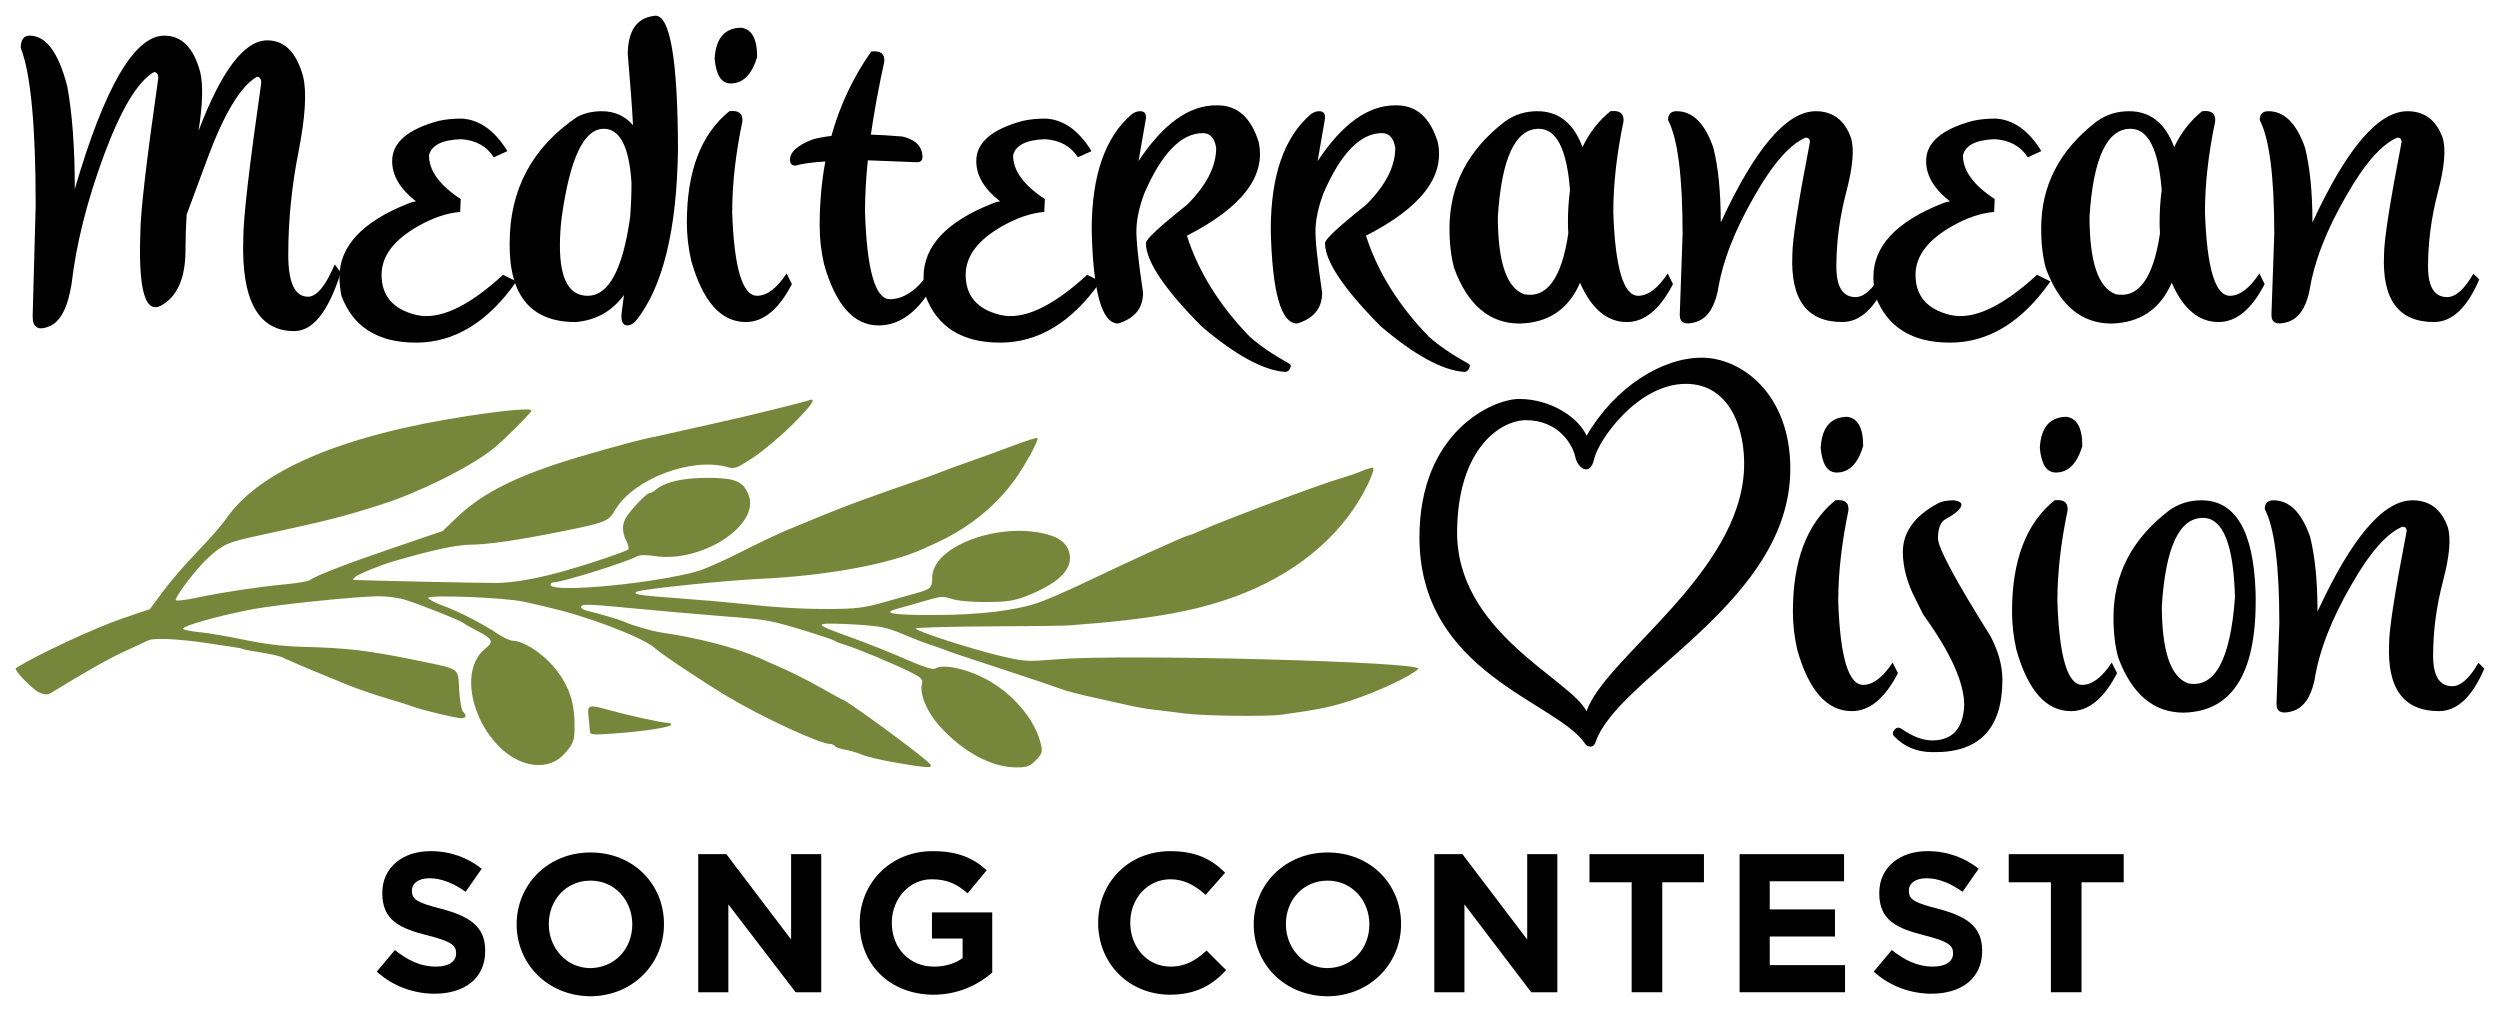 <?xml version="1.0" encoding="UTF-8" standalone="no"?>
<!-- Created with Inkscape (http://www.inkscape.org/) -->

<svg
   xmlns:osb="http://www.openswatchbook.org/uri/2009/osb"
   xmlns:dc="http://purl.org/dc/elements/1.1/"
   xmlns:cc="http://creativecommons.org/ns#"
   xmlns:rdf="http://www.w3.org/1999/02/22-rdf-syntax-ns#"
   xmlns:svg="http://www.w3.org/2000/svg"
   xmlns="http://www.w3.org/2000/svg"
   xmlns:sodipodi="http://sodipodi.sourceforge.net/DTD/sodipodi-0.dtd"
   xmlns:inkscape="http://www.inkscape.org/namespaces/inkscape"
   width="1593.903"
   height="644.197"
   viewBox="0 0 421.72 170.444"
   version="1.1"
   id="svg8"
   inkscape:version="0.92.3 (2405546, 2018-03-11)"
   sodipodi:docname="MSC new logo.svg">
  <defs
     id="defs2">
    <linearGradient
       id="linearGradient2422"
       osb:paint="solid">
      <stop
         style="stop-color:#d4ffb8;stop-opacity:1;"
         offset="0"
         id="stop2420" />
    </linearGradient>
    <inkscape:path-effect
       effect="spiro"
       id="path-effect4161"
       is_visible="true" />
  </defs>
  <sodipodi:namedview
     id="base"
     pagecolor="#ffffff"
     bordercolor="#666666"
     borderopacity="1.0"
     inkscape:pageopacity="0.0"
     inkscape:pageshadow="2"
     inkscape:zoom="0.5"
     inkscape:cx="727.85747"
     inkscape:cy="536.39284"
     inkscape:document-units="px"
     inkscape:current-layer="layer1"
     showgrid="false"
     inkscape:snap-text-baseline="true"
     fit-margin-top="10"
     fit-margin-left="10"
     fit-margin-right="10"
     fit-margin-bottom="10"
     showguides="false"
     inkscape:window-width="1920"
     inkscape:window-height="1001"
     inkscape:window-x="-9"
     inkscape:window-y="-9"
     inkscape:window-maximized="1"
     units="px"
     inkscape:snap-bbox="false"
     inkscape:object-paths="false"
     inkscape:snap-nodes="true"
     inkscape:object-nodes="false"
     inkscape:snap-global="true"
     inkscape:snap-others="false" />
  <g
     inkscape:label="Layer 1"
     inkscape:groupmode="layer"
     id="layer1"
     transform="translate(386.995,-165.897)">
    <flowRoot
       xml:space="preserve"
       id="flowRoot43"
       style="font-style:normal;font-variant:normal;font-weight:normal;font-stretch:normal;font-size:96px;line-height:1.25;font-family:'Colonna MT';-inkscape-font-specification:'Colonna MT, Normal';font-variant-ligatures:normal;font-variant-caps:normal;font-variant-numeric:normal;font-feature-settings:normal;text-align:start;letter-spacing:0px;word-spacing:0px;writing-mode:lr-tb;text-anchor:start;fill:#000000;fill-opacity:1;stroke:none"
       transform="matrix(0.265,0,0,0.265,-311.849,-21.993)"><flowRegion
         id="flowRegion45"
         style="font-style:normal;font-variant:normal;font-weight:normal;font-stretch:normal;font-size:96px;font-family:'Colonna MT';-inkscape-font-specification:'Colonna MT, Normal';font-variant-ligatures:normal;font-variant-caps:normal;font-variant-numeric:normal;font-feature-settings:normal;text-align:start;writing-mode:lr-tb;text-anchor:start"><rect
           id="rect47"
           width="547.503"
           height="86.873"
           x="248.498"
           y="302.447"
           style="font-style:normal;font-variant:normal;font-weight:normal;font-stretch:normal;font-size:96px;font-family:'Colonna MT';-inkscape-font-specification:'Colonna MT, Normal';font-variant-ligatures:normal;font-variant-caps:normal;font-variant-numeric:normal;font-feature-settings:normal;text-align:start;writing-mode:lr-tb;text-anchor:start" /></flowRegion><flowPara
         id="flowPara55">Song Contest</flowPara></flowRoot>    <flowRoot
       xml:space="preserve"
       id="flowRoot57"
       style="font-style:normal;font-weight:normal;font-size:40px;line-height:1.25;font-family:sans-serif;letter-spacing:0px;word-spacing:0px;fill:#000000;fill-opacity:1;stroke:none"
       transform="matrix(0.265,0,0,0.265,-311.849,-21.993)"><flowRegion
         id="flowRegion59"><rect
           id="rect61"
           width="56.786"
           height="57.857"
           x="388.214"
           y="348.786" /></flowRegion><flowPara
         id="flowPara63" /></flowRoot>    <g
       id="g2065">
      <g
         style="fill:#000000;fill-opacity:1"
         transform="translate(0,1.679)"
         id="g1357">
        <path
           id="XMLID_29_"
           d="m -323.438,328.12 3.049,-3.641 c 2.117,1.694 4.319,2.795 6.944,2.795 2.117,0 3.387,-0.846 3.387,-2.202 v -0.085 c 0,-1.27 -0.762,-1.948 -4.742,-2.964 -4.742,-1.186 -7.706,-2.54 -7.706,-7.113 v -0.085 c 0,-4.234 3.387,-7.029 8.129,-7.029 3.387,0 6.266,1.101 8.638,2.964 l -2.71,3.895 c -2.032,-1.44 -4.065,-2.286 -6.097,-2.286 -1.948,0 -2.964,0.931 -2.964,2.032 v 0.085 c 0,1.524 1.016,2.032 4.996,3.049 4.742,1.27 7.367,2.964 7.367,7.028 v 0.085 c 0,4.657 -3.557,7.198 -8.553,7.198 -3.387,0 -6.944,-1.186 -9.738,-3.726"
           inkscape:connector-curvature="0"
           style="fill:#000000;fill-opacity:1;stroke-width:2.5" />
        <path
           inkscape:connector-curvature="0"
           style="fill:#000000;fill-opacity:1;stroke-width:9.447"
           d="m 375.92,537.312 c -27.205,0 -47.049,20.483 -47.049,45.768 v 0.002 c 0,25.285 19.844,45.446 46.729,45.768 27.205,0 47.047,-20.803 47.047,-45.768 v -0.322 c 0,-25.285 -19.522,-45.447 -46.727,-45.447 z m 0,17.924 c 15.363,0 26.564,12.484 26.564,27.846 v 0.002 c 0,15.363 -10.882,27.522 -26.564,27.844 -15.363,0 -26.564,-12.8 -26.564,-27.844 v -0.322 c 0,-15.043 10.882,-27.525 26.564,-27.525 z"
           transform="matrix(0.265,0,0,0.265,-386.995,165.632)"
           id="path1234" />
        <polygon
           style="fill:#000000;fill-opacity:1"
           id="XMLID_26_"
           points="152.6,468.3 152.6,485.8 146.6,485.8 146.6,458.3 152.2,458.3 165.1,475.3 165.1,458.3 171.1,458.3 171.1,485.8 166,485.8 "
           transform="matrix(0.847,0,0,0.847,-393.384,-79.875)" />
        <path
           id="XMLID_25_"
           d="m -241.974,319.906 v 0 c 0,-6.69 5.166,-12.109 12.279,-12.109 4.234,0 6.774,1.101 9.146,3.218 l -3.218,3.895 c -1.778,-1.524 -3.387,-2.371 -6.097,-2.371 -3.726,0 -6.69,3.303 -6.69,7.283 v 0.085 c 0,4.234 2.964,7.367 7.113,7.367 1.863,0 3.557,-0.508 4.827,-1.44 v -3.302 h -5.166 v -4.404 h 10.162 v 10.162 c -2.371,2.032 -5.674,3.726 -9.992,3.726 -7.367,-0.085 -12.363,-5.165 -12.363,-12.109"
           inkscape:connector-curvature="0"
           style="fill:#000000;fill-opacity:1;stroke-width:2.5" />
        <path
           id="XMLID_24_"
           d="m -201.75,319.906 v 0 c 0,-6.69 4.996,-12.109 12.194,-12.109 4.403,0 7.029,1.44 9.23,3.641 l -3.303,3.726 c -1.778,-1.609 -3.641,-2.625 -5.928,-2.625 -3.895,0 -6.775,3.303 -6.775,7.283 v 0.085 c 0,3.98 2.795,7.367 6.775,7.367 2.625,0 4.319,-1.101 6.097,-2.71 l 3.303,3.303 c -2.371,2.54 -5.081,4.149 -9.569,4.149 -6.944,-0.085 -12.025,-5.335 -12.025,-12.109"
           inkscape:connector-curvature="0"
           style="fill:#000000;fill-opacity:1;stroke-width:2.5" />
        <path
           inkscape:connector-curvature="0"
           style="fill:#000000;fill-opacity:1;stroke-width:9.447"
           d="m 845.121,537.312 c -27.205,0 -47.049,20.483 -47.049,45.768 v 0.002 c 0,25.285 19.524,45.446 46.729,45.768 27.204,0 47.047,-20.803 47.047,-45.768 v -0.322 c 0,-25.285 -19.522,-45.447 -46.727,-45.447 z m 0,17.924 c 15.362,0 26.564,12.484 26.564,27.846 v 0.002 c 0,15.363 -10.882,27.522 -26.564,27.844 -15.363,0 -26.564,-12.8 -26.564,-27.844 v -0.322 c 0,-15.043 10.881,-27.525 26.564,-27.525 z"
           transform="matrix(0.265,0,0,0.265,-386.995,165.632)"
           id="path1229" />
        <polygon
           style="fill:#000000;fill-opacity:1"
           id="XMLID_21_"
           points="299.2,468.3 299.2,485.8 293.2,485.8 293.2,458.3 298.8,458.3 311.7,475.3 311.7,458.3 317.7,458.3 317.7,485.8 312.5,485.8 "
           transform="matrix(0.847,0,0,0.847,-393.384,-79.875)" />
        <polygon
           style="fill:#000000;fill-opacity:1"
           id="XMLID_20_"
           points="324.1,463.9 324.1,458.3 346.9,458.3 346.9,463.9 338.6,463.9 338.6,485.8 332.5,485.8 332.5,463.9 "
           transform="matrix(0.847,0,0,0.847,-393.384,-79.875)" />
        <polygon
           style="fill:#000000;fill-opacity:1"
           id="XMLID_19_"
           points="374.8,458.3 374.8,463.7 360,463.7 360,469.3 373,469.3 373,474.7 360,474.7 360,480.4 375,480.4 375,485.8 354,485.8 354,458.3 "
           transform="matrix(0.847,0,0,0.847,-393.384,-79.875)" />
        <path
           id="XMLID_18_"
           d="m -70.918,328.12 3.049,-3.641 c 2.117,1.694 4.319,2.795 6.944,2.795 2.117,0 3.387,-0.846 3.387,-2.202 v -0.085 c 0,-1.27 -0.762,-1.948 -4.742,-2.964 -4.742,-1.186 -7.706,-2.54 -7.706,-7.113 v -0.085 c 0,-4.234 3.387,-7.029 8.129,-7.029 3.387,0 6.266,1.101 8.637,2.964 l -2.71,3.895 c -2.032,-1.44 -4.065,-2.286 -6.097,-2.286 -1.948,0 -2.964,0.931 -2.964,2.032 v 0.085 c 0,1.524 1.016,2.032 4.996,3.049 4.742,1.27 7.367,2.964 7.367,7.028 v 0.085 c 0,4.657 -3.557,7.198 -8.553,7.198 -3.387,0 -6.944,-1.186 -9.738,-3.726"
           inkscape:connector-curvature="0"
           style="fill:#000000;fill-opacity:1;stroke-width:2.5" />
        <polygon
           style="fill:#000000;fill-opacity:1"
           id="XMLID_17_"
           points="407.6,463.9 407.6,458.3 430.5,458.3 430.5,463.9 422.1,463.9 422.1,485.8 416,485.8 416,463.9 "
           transform="matrix(0.847,0,0,0.847,-393.384,-79.875)" />
      </g>
      <g
         transform="translate(4.587,208.913)"
         style="fill:#758539;fill-opacity:1"
         id="g6594">
        <path
           style="opacity:0.99;fill:#758539;fill-opacity:1;fill-rule:evenodd;stroke:#00f9ff;stroke-width:0;stroke-miterlimit:4;stroke-dasharray:none;stroke-dashoffset:0;stroke-opacity:1"
           d="m -240.649,85.607 c -2.284,-0.398 -4.775,-0.992 -5.536,-1.319 -0.761,-0.327 -2.053,-0.71 -2.871,-0.85 -0.818,-0.14 -1.585,-0.413 -1.704,-0.606 -0.119,-0.193 -0.487,-0.351 -0.818,-0.351 -1.692,0 -11.539,-4.561 -17.266,-7.997 -4.414,-2.648 -11.088,-7.099 -12.338,-8.228 -1.13,-1.02 -5.275,-2.888 -10.026,-4.518 -3.894,-1.336 -6.075,-1.928 -11.922,-3.238 -3.174,-0.711 -16.214,-1.234 -16.214,-0.651 0,0.221 1.109,0.806 2.463,1.3 2.703,0.986 6.674,3.029 9.321,4.795 0.935,0.624 2.089,1.135 2.565,1.135 1.605,0 4.807,2.029 6.701,4.247 2.51,2.939 3.589,5.806 3.626,9.632 0.026,2.701 -0.082,3.149 -1.074,4.449 -1.375,1.803 -2.938,2.631 -4.964,2.631 -8.548,0 -15.22,-14.77 -8.913,-19.731 1.335,-1.05 1.089,-1.592 -1.279,-2.807 -1.057,-0.542 -2.188,-1.184 -2.515,-1.426 -0.656,-0.487 -6.597,-2.858 -9.689,-3.867 -1.087,-0.355 -3.15,-0.645 -4.584,-0.644 -3.534,0.003 -17.17,1.407 -21.319,2.196 -5.769,1.097 -11.967,2.855 -11.684,3.314 0.105,0.169 1.332,0.414 2.728,0.545 1.396,0.13 4.827,0.716 7.625,1.301 3.4,0.711 6.595,1.101 9.635,1.173 7.771,0.187 11.338,0.616 19.97,2.405 6.84,1.417 6.386,1.083 6.605,4.868 0.102,1.766 0.393,3.418 0.646,3.671 0.686,0.686 0.558,1.093 -0.341,1.093 -0.874,0 -6.822,-1.43 -8.096,-1.947 -0.435,-0.176 -2.126,-0.712 -3.757,-1.189 -2.763,-0.809 -6.259,-2.024 -8.107,-2.816 -0.435,-0.187 -1.948,-0.81 -3.361,-1.386 -2.621,-1.068 -5.499,-2.298 -6.92,-2.957 -0.435,-0.202 -2.022,-0.556 -3.528,-0.788 -1.505,-0.231 -2.844,-0.487 -2.974,-0.567 -0.131,-0.081 -0.946,-0.249 -1.811,-0.373 -0.865,-0.124 -2.819,-0.414 -4.342,-0.643 -4.694,-0.707 -8.901,-0.906 -9.819,-0.465 -0.472,0.227 -2.282,1.063 -4.022,1.858 -2.628,1.201 -6.576,3.429 -12.22,6.897 -0.774,0.475 -1.119,0.482 -2.179,0.043 -1.108,-0.459 -4.354,-3.823 -3.946,-4.091 3.217,-2.11 13.354,-6.836 18.104,-8.441 l 4.504,-1.521 2.181,-2.966 c 1.2,-1.631 3.817,-4.656 5.817,-6.723 2,-2.066 4.181,-4.558 4.846,-5.536 5.54,-8.144 19.621,-14.135 40.827,-17.37 6.47,-0.987 10.677,-1.348 10.677,-0.917 0,0.383 -4.65,5.026 -6.525,6.516 -3.83,3.043 -12.457,7.334 -18.784,9.342 -6.703,2.127 -8.634,2.616 -20.496,5.19 -5.542,1.203 -6.174,1.481 -8.784,3.865 -1.965,1.795 -5.717,6.756 -5.371,7.101 0.137,0.137 1.627,-0.042 3.312,-0.397 4.406,-0.929 10.373,-1.839 14.882,-2.27 2.15,-0.205 4.107,-0.521 4.35,-0.702 1.055,-0.785 5.993,-2.702 13.922,-5.404 l 8.523,-2.905 2.444,-2.338 c 3.736,-3.574 8.625,-6.22 16.331,-8.838 3.965,-1.347 13.863,-4.128 16.365,-4.598 0.544,-0.102 2.768,-0.593 4.943,-1.092 2.175,-0.498 5.378,-1.217 7.118,-1.598 4.128,-0.903 13.756,-3.274 14.581,-3.591 1.435,-0.551 0.472,0.864 -2.816,4.137 -1.903,1.894 -4.837,4.359 -6.519,5.478 -2.786,1.853 -3.174,2.001 -4.347,1.665 -6.113,-1.753 -15.929,1.986 -19.009,7.241 -1.13,1.928 -1.563,2.099 -9.176,3.628 -7.28,1.462 -12.432,2.207 -15.254,2.207 -2.235,0 -6.317,0.881 -12.824,2.767 -2.351,0.681 -6.137,2.224 -6.603,2.689 -0.262,0.262 -0.395,0.48 -0.298,0.486 1.819,0.104 21.961,0.535 24.103,0.515 3.025,-0.027 7.11,-0.767 12.061,-2.184 3.966,-1.135 9.833,-3.125 10.194,-3.459 0.169,-0.156 0.037,-0.804 -0.294,-1.439 -0.782,-1.5 -0.767,-2.914 0.045,-4.132 0.958,-1.437 3.403,-3.944 3.846,-3.944 0.211,0 0.664,-0.237 1.007,-0.526 1.606,-1.354 4.556,-2.044 8.731,-2.044 4.694,0 6.011,0.53 6.96,2.802 2.128,5.094 -7.869,11.633 -15.868,10.378 -1.466,-0.23 -2.457,-0.2 -2.999,0.09 -1.87,1.001 -12.541,4.327 -13.882,4.327 -0.443,0 -0.702,0.211 -0.607,0.494 0.453,1.348 17.52,-0.278 24.813,-2.364 1.196,-0.342 4.488,-1.801 7.316,-3.242 2.827,-1.441 6.387,-3.13 7.909,-3.753 1.522,-0.623 4.37,-1.794 6.327,-2.603 3.384,-1.398 7.746,-2.996 15.225,-5.575 1.849,-0.638 3.717,-1.318 4.152,-1.513 0.435,-0.194 2.659,-1.007 4.943,-1.807 2.284,-0.799 5.74,-2.06 7.681,-2.802 1.941,-0.742 3.619,-1.258 3.73,-1.147 0.3,0.3 -2.183,4.822 -4.013,7.307 -2.136,2.9 -5.057,5.641 -8.189,7.684 -2.236,1.458 -3.577,2.157 -7.316,3.81 -5.645,2.496 -16.189,4.426 -26.891,4.922 -6.23,0.289 -20.336,1.747 -21.151,2.187 -0.842,0.454 0.3,0.63 7.508,1.156 3.371,0.246 7.642,0.613 9.491,0.815 6.509,0.713 10.925,0.978 15.818,0.948 4.164,-0.025 5.567,-0.205 8.898,-1.144 2.175,-0.613 4.666,-1.313 5.536,-1.555 2.308,-0.643 2.57,-0.911 2.57,-2.632 0,-4.942 10.183,-9.094 18.389,-7.498 2.967,0.577 4.495,1.748 4.809,3.685 0.422,2.601 -2.139,4.988 -7.577,7.06 -1.914,0.729 -3.175,0.906 -6.525,0.916 -2.491,0.007 -4.806,-0.205 -5.785,-0.53 -1.468,-0.487 -1.907,-0.459 -4.35,0.277 -1.494,0.45 -3.473,1.012 -4.397,1.249 -3.313,0.849 -1.743,1.191 5.463,1.191 7.981,0 14.062,-0.729 18.166,-2.179 1.414,-0.499 5.151,-2.147 8.305,-3.661 6.831,-3.28 16.38,-7.605 16.791,-7.605 0.161,0 0.853,-0.26 1.538,-0.578 3.805,-1.764 20.539,-8.027 24.38,-9.125 0.979,-0.28 2.463,-0.801 3.299,-1.158 0.836,-0.357 1.681,-0.595 1.878,-0.53 0.197,0.066 -0.17,1.236 -0.816,2.601 -3.814,8.064 -11.165,14.587 -20.841,18.492 -7.38,2.979 -15.351,4.452 -29.789,5.506 -0.761,0.056 -6.856,0.126 -13.544,0.157 -6.688,0.031 -12.16,0.195 -12.16,0.364 0,0.432 9.251,3.427 14.274,4.62 4.039,0.96 4.388,0.98 9.689,0.557 11.507,-0.918 62.065,0.437 60.808,1.63 -1.334,1.266 -6.923,3.881 -11.414,5.34 -3.463,1.125 -5.337,1.508 -11.666,2.381 -2.56,0.353 -13.219,0.217 -16.411,-0.21 -1.74,-0.233 -4.053,-0.516 -5.141,-0.63 -1.087,-0.114 -3.045,-0.457 -4.35,-0.762 -1.305,-0.305 -4.063,-0.921 -6.13,-1.369 -2.066,-0.448 -4.38,-1.058 -5.141,-1.355 -0.761,-0.297 -4.676,-1.62 -8.7,-2.941 -8.58,-2.815 -9.817,-3.231 -10.875,-3.654 -0.435,-0.174 -1.592,-0.579 -2.57,-0.901 -0.979,-0.322 -3.114,-1.148 -4.745,-1.836 -2.53,-1.068 -3.664,-1.295 -7.711,-1.543 -2.61,-0.16 -5.07,-0.208 -5.467,-0.107 -0.881,0.224 -0.31,0.493 5.665,2.667 2.284,0.831 6.048,2.344 8.366,3.362 2.726,1.198 4.401,1.732 4.745,1.514 1.467,-0.93 5.993,0.153 9.502,2.273 4.3,2.598 7.62,6.824 8.425,10.724 0.224,1.088 0.083,1.466 -0.922,2.472 -1.025,1.025 -1.477,1.187 -3.318,1.187 -4.157,0 -9.063,-2.665 -12.965,-7.043 -2.099,-2.355 -3.338,-5.34 -2.916,-7.023 0.197,-0.785 -0.058,-1.056 -1.857,-1.968 -2.605,-1.32 -9.192,-4.068 -11.037,-4.605 -0.761,-0.221 -1.562,-0.531 -1.78,-0.689 -0.217,-0.158 -1.908,-0.752 -3.757,-1.321 -7.229,-2.226 -7.326,-2.244 -15.027,-2.841 -4.019,-0.312 -11.605,-0.98 -16.807,-1.481 -6.07,-0.584 -7.092,-0.601 -7.237,-0.117 -0.066,0.217 0.379,0.515 0.989,0.661 2.151,0.517 5.468,1.495 6.249,1.844 1.497,0.668 4.748,1.614 6.327,1.84 6.072,0.871 12.68,2.589 16.489,4.287 0.718,0.32 2.641,1.175 4.272,1.898 1.631,0.724 4.448,2.165 6.26,3.203 1.812,1.038 3.366,1.887 3.455,1.887 0.614,0 13.856,9.733 14.816,10.889 0.629,0.758 -0.418,0.714 -5.944,-0.25 z"
           id="path6483"
           inkscape:connector-curvature="0" />
        <path
           style="opacity:0.99;fill:#758539;fill-opacity:1;fill-rule:evenodd;stroke:#00f9ff;stroke-width:0;stroke-miterlimit:4;stroke-dasharray:none;stroke-dashoffset:0;stroke-opacity:1"
           d="m -292.088,80.254 c -0.017,-0.406 -0.115,-1.495 -0.218,-2.42 -0.217,-1.95 0.029,-2.036 3.241,-1.131 3.233,0.911 9.158,2.219 10.054,2.219 0.462,0 0.746,0.153 0.631,0.339 -0.273,0.441 -4.948,1.141 -9.822,1.471 -3.588,0.243 -3.858,0.21 -3.886,-0.478 z"
           id="path6485"
           inkscape:connector-curvature="0" />
      </g>
      <path
         style="fill:#000000;fill-opacity:1;stroke-width:0.265"
         id="path6489-5"
         d="m -141.2,255.463 c 0.159,-14.232 7.566,-18.687 11.599,-18.687 5.633,0 7.959,4.3 8.34,6.204 0.38,1.902 2.512,3.424 3.197,0.303 0.686,-3.12 7.312,-12.636 15.457,-12.636 7.459,0 10.043,7.692 9.819,14.235 -0.61,17.811 -23.555,32.026 -26.576,41.002 -2.689,-5.436 -22.026,-13.295 -21.836,-30.422 z M -99.942,226.234 c -6.698,0 -14.62,4.947 -19.415,13.169 -1.294,-2.969 -5.904,-6.205 -11.383,-6.205 -4.416,0 -16.81,5.519 -16.81,23.33 0,22.987 23.257,27.708 27.959,34.853 0.323,0.491 1.364,0.863 1.761,-0.311 3.752,-11.071 32.841,-23.581 32.841,-46.111 -2.6e-4,-12.635 -8.254,-18.725 -14.952,-18.725 z"
         inkscape:connector-curvature="0" />
      <path
         inkscape:connector-curvature="0"
         id="path2467"
         d="m -75.408,236.208 q 2.709,0.319 2.709,4.939 -1.338,4.461 -4.461,4.461 -2.358,0 -2.709,-4.206 0.319,-5.131 4.461,-5.194 z"
         style="font-style:normal;font-variant:normal;font-weight:normal;font-stretch:normal;font-size:65.264px;line-height:0;font-family:'Eurovision Choir 2017';-inkscape-font-specification:'Eurovision Choir 2017, Normal';font-variant-ligatures:normal;font-variant-caps:normal;font-variant-numeric:normal;font-feature-settings:normal;text-align:center;letter-spacing:0px;word-spacing:0px;writing-mode:lr-tb;text-anchor:middle;fill:#000000;fill-opacity:1;stroke:none;stroke-width:0.265" />
      <path
         inkscape:connector-curvature="0"
         id="path2440"
         d="m -66.836,279.451 q -3.314,6.405 -7.776,6.405 -6.278,0 -9.21,-10.357 -0.733,-3.219 -0.733,-6.437 0,-12.97 7.17,-18.77 2.358,-0.287 2.199,1.721 -1.721,8.222 -1.721,15.328 0.478,14.085 4.206,14.085 2.486,0 4.971,-3.76 z"
         style="font-style:normal;font-variant:normal;font-weight:normal;font-stretch:normal;font-size:65.264px;line-height:0;font-family:'Eurovision Choir 2017';-inkscape-font-specification:'Eurovision Choir 2017, Normal';font-variant-ligatures:normal;font-variant-caps:normal;font-variant-numeric:normal;font-feature-settings:normal;text-align:center;letter-spacing:0px;word-spacing:0px;writing-mode:lr-tb;text-anchor:middle;fill:#000000;fill-opacity:1;stroke:none;stroke-width:0.265" />
      <path
         d="m -63.808,267.087 q -2.199,-4.206 -2.199,-8.062 0,-5.035 5.927,-8.222 0.956,-0.51 2.709,-0.51 1.243,0.191 1.243,0.733 0,0.988 -2.741,2.486 -1.211,0.733 -1.211,3.219 0,2.358 8.891,16.539 1.976,3.824 1.976,7.298 0,12.428 -11.791,12.205 -3.952,0 -6.501,-2.709 -0.414,-0.478 0.096,-1.083 0.51,-0.574 1.147,-0.159 2.836,1.976 5.194,1.976 5.131,0 5.417,-5.927 0,-5.736 -6.915,-15.296 z"
         style="font-style:normal;font-variant:normal;font-weight:normal;font-stretch:normal;font-size:65.264px;line-height:0;font-family:'Eurovision Choir 2017';-inkscape-font-specification:'Eurovision Choir 2017, Normal';font-variant-ligatures:normal;font-variant-caps:normal;font-variant-numeric:normal;font-feature-settings:normal;text-align:center;letter-spacing:0px;word-spacing:0px;writing-mode:lr-tb;text-anchor:middle;fill:#000000;fill-opacity:1;stroke:none;stroke-width:0.265"
         id="path2442"
         inkscape:connector-curvature="0" />
      <path
         inkscape:connector-curvature="0"
         id="path2463"
         d="m -38.442,236.208 q 2.709,0.319 2.709,4.939 -1.338,4.461 -4.461,4.461 -2.358,0 -2.709,-4.206 0.319,-5.131 4.461,-5.194 z"
         style="font-style:normal;font-variant:normal;font-weight:normal;font-stretch:normal;font-size:65.264px;line-height:0;font-family:'Eurovision Choir 2017';-inkscape-font-specification:'Eurovision Choir 2017, Normal';font-variant-ligatures:normal;font-variant-caps:normal;font-variant-numeric:normal;font-feature-settings:normal;text-align:center;letter-spacing:0px;word-spacing:0px;writing-mode:lr-tb;text-anchor:middle;fill:#000000;fill-opacity:1;stroke:none;stroke-width:0.265" />
      <path
         inkscape:connector-curvature="0"
         id="path2444"
         d="m -29.87,279.451 q -3.314,6.405 -7.776,6.405 -6.278,0 -9.21,-10.357 -0.733,-3.219 -0.733,-6.437 0,-12.97 7.17,-18.77 2.358,-0.287 2.199,1.721 -1.721,8.222 -1.721,15.328 0.478,14.085 4.206,14.085 2.486,0 4.971,-3.76 z"
         style="font-style:normal;font-variant:normal;font-weight:normal;font-stretch:normal;font-size:65.264px;line-height:0;font-family:'Eurovision Choir 2017';-inkscape-font-specification:'Eurovision Choir 2017, Normal';font-variant-ligatures:normal;font-variant-caps:normal;font-variant-numeric:normal;font-feature-settings:normal;text-align:center;letter-spacing:0px;word-spacing:0px;writing-mode:lr-tb;text-anchor:middle;fill:#000000;fill-opacity:1;stroke:none;stroke-width:0.265" />
      <path
         inkscape:connector-curvature="0"
         id="path2458"
         d="m -15.657,250.293 c -2.039,0 -3.856,0.574 -5.449,1.721 -6.246,4.78 -9.369,10.792 -9.369,18.037 0,2.592 0.266,4.844 0.797,6.756 2.294,6.203 5.98,9.305 11.058,9.305 8.434,-0.212 12.471,-7.021 12.11,-20.427 -0.361,-10.261 -3.41,-15.392 -9.146,-15.392 z m 0.255,2.964 c 3.399,0 5.205,4.482 5.417,13.448 -0.765,10.495 -3.399,15.318 -7.903,14.468 -2.953,-1.083 -4.43,-5.449 -4.43,-13.097 0.637,-9.879 2.943,-14.818 6.915,-14.818 z"
         style="font-style:normal;font-variant:normal;font-weight:normal;font-stretch:normal;font-size:65.264px;line-height:0;font-family:'Eurovision Choir 2017';-inkscape-font-specification:'Eurovision Choir 2017, Normal';font-variant-ligatures:normal;font-variant-caps:normal;font-variant-numeric:normal;font-feature-settings:normal;text-align:center;letter-spacing:0px;word-spacing:0px;writing-mode:lr-tb;text-anchor:middle;fill:#000000;fill-opacity:1;stroke:none;stroke-width:0.265" />
      <path
         d="m -3.484,250.293 q 4.047,0 6.182,6.182 1.243,4.971 1.243,12.588 8.668,-18.77 16.029,-18.77 4.302,0 5.927,4.461 0.892,2.836 -0.797,9.21 -1.657,6.342 -1.657,12.524 0,5.162 3.219,5.162 2.167,0 4.43,-3.952 l 0.988,0.988 q -3.059,7.17 -7.648,7.17 -8.923,0 -8.413,-11.345 0,-3.728 2.964,-19.025 0,-0.733 -0.733,-0.733 -3.983,1.689 -8.604,9.815 -5.067,8.732 -6.214,16.093 -0.956,4.366 -3.697,5.194 -2.741,0.829 -2.709,-1.243 l 0.478,-13.575 q 0,-14.595 -2.454,-19.248 0,-1.498 1.466,-1.498 z"
         style="font-style:normal;font-variant:normal;font-weight:normal;font-stretch:normal;font-size:65.264px;line-height:0;font-family:'Eurovision Choir 2017';-inkscape-font-specification:'Eurovision Choir 2017, Normal';font-variant-ligatures:normal;font-variant-caps:normal;font-variant-numeric:normal;font-feature-settings:normal;text-align:center;letter-spacing:0px;word-spacing:0px;writing-mode:lr-tb;text-anchor:middle;fill:#000000;fill-opacity:1;stroke:none;stroke-width:0.265"
         id="path2448"
         inkscape:connector-curvature="0" />
      <path
         d="m -355.515,202.12 q -0.191,2.964 -0.191,5.927 0,7.106 -4.079,9.369 -4.047,2.231 -3.537,-12.11 0,-5.131 3.027,-26.227 0,-1.02 -0.733,-1.02 -4.079,2.326 -8.413,13.958 -4.302,11.632 -5.481,21.765 -0.956,6.023 -3.76,7.17 -2.836,1.147 -2.804,-1.721 l 0.51,-18.706 q 0,-20.14 -2.518,-26.545 0,-2.071 1.498,-2.071 4.143,0 6.342,8.54 1.275,6.851 1.275,17.336 7.553,-25.876 15.105,-25.876 4.398,0 6.055,6.15 0.765,3.25 -0.287,9.911 5.8,-15.264 11.6,-15.264 4.398,0 6.055,6.15 0.924,3.92 -0.797,12.683 -1.721,8.763 -1.721,17.304 0,7.106 3.314,7.106 2.231,0 4.525,-5.449 l 1.02,1.37 q -3.123,9.879 -7.839,9.879 -9.146,0 -8.604,-15.647 0,-5.131 3.027,-26.227 0,-1.02 -0.733,-1.02 -4.111,2.326 -8.413,13.958 -2.103,5.672 -3.442,9.305 z"
         style="font-style:normal;font-variant:normal;font-weight:normal;font-stretch:normal;font-size:65.264px;line-height:0;font-family:'Eurovision Choir 2017';-inkscape-font-specification:'Eurovision Choir 2017, Normal';font-variant-ligatures:normal;font-variant-caps:normal;font-variant-numeric:normal;font-feature-settings:normal;text-align:center;letter-spacing:0px;word-spacing:0px;writing-mode:lr-tb;text-anchor:middle;fill:#000000;fill-opacity:1;stroke:none;stroke-width:0.265"
         id="path1102"
         inkscape:connector-curvature="0" />
      <path
         d="m -316.828,223.694 q -9.656,0 -12.588,-7.935 -0.319,-1.753 -0.319,-3.123 0,-7.807 11.568,-12.396 0.669,-0.287 1.338,-0.382 -4.015,-3.123 -4.015,-6.788 0,-4.684 7.871,-6.788 1.721,-0.382 3.856,-0.382 4.493,0.255 7.712,5.481 l -2.294,1.052 q -1.816,-2.836 -5.577,-3.059 -4.78,0.191 -5.354,2.741 0,3.856 5.354,7.361 l -0.096,2.167 q -3.346,0.287 -7.011,2.358 -6.246,3.505 -6.246,8.254 0,5.322 5.8,6.756 5.8,1.402 14.691,-6.756 l 2.263,1.115 q -7.234,10.325 -16.953,10.325 z"
         style="font-style:normal;font-variant:normal;font-weight:normal;font-stretch:normal;font-size:65.264px;line-height:0;font-family:'Eurovision Choir 2017';-inkscape-font-specification:'Eurovision Choir 2017, Normal';font-variant-ligatures:normal;font-variant-caps:normal;font-variant-numeric:normal;font-feature-settings:normal;text-align:center;letter-spacing:0px;word-spacing:0px;writing-mode:lr-tb;text-anchor:middle;fill:#000000;fill-opacity:1;stroke:none;stroke-width:0.265"
         id="path1104"
         inkscape:connector-curvature="0" />
      <path
         inkscape:connector-curvature="0"
         id="path1106"
         d="m -276.55,168.549 c -0.083,0.008 -0.168,0.024 -0.253,0.048 -2.804,0.382 -4.238,2.507 -4.302,6.373 0.425,4.865 0.723,8.88 0.892,12.046 -1.36,-1.572 -3.112,-2.358 -5.258,-2.358 -1.572,0 -2.974,0.329 -4.206,0.988 -7.563,5.141 -11.345,12.227 -11.345,21.256 -0.106,8.88 3.601,13.321 11.121,13.321 3.399,-0.276 6.119,-1.796 8.158,-4.557 l -0.414,3.25 c -0.085,1.232 0.244,1.859 0.988,1.881 0.467,0 0.935,-0.245 1.402,-0.733 4.568,-5.651 6.947,-15.307 7.139,-28.967 -0.041,-15.271 -1.348,-22.786 -3.922,-22.545 z m -8.602,19.072 c 2.741,0 4.302,3.048 4.684,9.146 0,1.806 -0.074,3.697 -0.223,5.673 -1.232,8.902 -3.622,13.352 -7.17,13.352 -3.123,0 -4.684,-2.804 -4.684,-8.413 0,-1.657 0.106,-3.303 0.319,-4.939 1.381,-9.879 3.739,-14.818 7.074,-14.818 z"
         style="font-style:normal;font-variant:normal;font-weight:normal;font-stretch:normal;font-size:65.264px;line-height:0;font-family:'Eurovision Choir 2017';-inkscape-font-specification:'Eurovision Choir 2017, Normal';font-variant-ligatures:normal;font-variant-caps:normal;font-variant-numeric:normal;font-feature-settings:normal;text-align:center;letter-spacing:0px;word-spacing:0px;writing-mode:lr-tb;text-anchor:middle;fill:#000000;fill-opacity:1;stroke:none;stroke-width:0.265" />
      <path
         inkscape:connector-curvature="0"
         id="path1244"
         d="m -261.984,170.572 q 2.709,0.319 2.709,4.939 -1.338,4.461 -4.461,4.461 -2.358,0 -2.709,-4.206 0.319,-5.131 4.461,-5.194 z"
         style="font-style:normal;font-variant:normal;font-weight:normal;font-stretch:normal;font-size:65.264px;line-height:0;font-family:'Eurovision Choir 2017';-inkscape-font-specification:'Eurovision Choir 2017, Normal';font-variant-ligatures:normal;font-variant-caps:normal;font-variant-numeric:normal;font-feature-settings:normal;text-align:center;letter-spacing:0px;word-spacing:0px;writing-mode:lr-tb;text-anchor:middle;fill:#000000;fill-opacity:1;stroke:none;stroke-width:0.265" />
      <path
         inkscape:connector-curvature="0"
         id="path1108"
         d="m -253.412,213.815 q -3.314,6.405 -7.776,6.405 -6.278,0 -9.21,-10.357 -0.733,-3.219 -0.733,-6.437 0,-12.97 7.17,-18.77 2.358,-0.287 2.199,1.721 -1.721,8.222 -1.721,15.328 0.478,14.085 4.206,14.085 2.486,0 4.971,-3.76 z"
         style="font-style:normal;font-variant:normal;font-weight:normal;font-stretch:normal;font-size:65.264px;line-height:0;font-family:'Eurovision Choir 2017';-inkscape-font-specification:'Eurovision Choir 2017, Normal';font-variant-ligatures:normal;font-variant-caps:normal;font-variant-numeric:normal;font-feature-settings:normal;text-align:center;letter-spacing:0px;word-spacing:0px;writing-mode:lr-tb;text-anchor:middle;fill:#000000;fill-opacity:1;stroke:none;stroke-width:0.265" />
      <path
         d="m -240.602,192.942 q -0.478,4.653 -0.478,8.7 0.478,14.723 4.206,14.723 3.442,0 6.565,-4.398 l 0.892,1.785 q -3.952,7.043 -9.369,7.043 -6.278,0 -9.21,-10.357 -0.733,-3.219 -0.733,-6.437 0,-5.704 0.956,-10.867 -3.442,0.223 -5.035,0.701 -0.924,0 -0.924,-0.988 0,-1.976 3.856,-3.442 1.37,-0.382 3.123,-0.574 2.167,-7.776 6.724,-14.245 2.358,-0.287 2.199,1.721 -1.434,6.565 -2.263,12.301 2.294,0.064 5.322,0.319 2.709,0.637 3.25,2.486 0.51,1.88 -0.797,1.848 z"
         style="font-style:normal;font-variant:normal;font-weight:normal;font-stretch:normal;font-size:65.264px;line-height:0;font-family:'Eurovision Choir 2017';-inkscape-font-specification:'Eurovision Choir 2017, Normal';font-variant-ligatures:normal;font-variant-caps:normal;font-variant-numeric:normal;font-feature-settings:normal;text-align:center;letter-spacing:0px;word-spacing:0px;writing-mode:lr-tb;text-anchor:middle;fill:#000000;fill-opacity:1;stroke:none;stroke-width:0.265"
         id="path1110"
         inkscape:connector-curvature="0" />
      <path
         d="m -218.295,223.694 q -9.656,0 -12.588,-7.935 -0.319,-1.753 -0.319,-3.123 0,-7.807 11.568,-12.396 0.669,-0.287 1.338,-0.382 -4.015,-3.123 -4.015,-6.788 0,-4.684 7.871,-6.788 1.721,-0.382 3.856,-0.382 4.493,0.255 7.712,5.481 l -2.294,1.052 q -1.816,-2.836 -5.577,-3.059 -4.78,0.191 -5.354,2.741 0,3.856 5.354,7.361 l -0.096,2.167 q -3.346,0.287 -7.011,2.358 -6.246,3.505 -6.246,8.254 0,5.322 5.8,6.756 5.8,1.402 14.691,-6.756 l 2.263,1.115 q -7.234,10.325 -16.953,10.325 z"
         style="font-style:normal;font-variant:normal;font-weight:normal;font-stretch:normal;font-size:65.264px;line-height:0;font-family:'Eurovision Choir 2017';-inkscape-font-specification:'Eurovision Choir 2017, Normal';font-variant-ligatures:normal;font-variant-caps:normal;font-variant-numeric:normal;font-feature-settings:normal;text-align:center;letter-spacing:0px;word-spacing:0px;writing-mode:lr-tb;text-anchor:middle;fill:#000000;fill-opacity:1;stroke:none;stroke-width:0.265"
         id="path1112"
         inkscape:connector-curvature="0" />
      <path
         d="m -181.839,183.669 h 0.255 q 5.003,0 6.915,6.214 1.848,8.636 -12.11,15.774 2.9,9.082 10.612,17.049 2.518,2.231 6.628,4.525 0.287,0.127 0.287,0.414 -0.223,0.988 -0.988,0.988 -5.513,-0.414 -14.053,-7.68 -9.401,-9.465 -9.401,-14.053 0,-0.956 6.915,-6.437 4.939,-4.908 4.939,-9.624 -0.414,-2.486 -2.231,-2.486 -5.481,0 -9.879,10.134 -1.211,3.219 -1.338,5.895 -0.127,2.645 1.115,10.899 0,3.888 -4.206,5.194 -4.111,0 -4.461,-15.806 0,-13.703 6.756,-19.503 0.701,-0.51 1.402,-0.51 1.115,0 0.988,1.243 l -1.243,7.17 q 6.214,-9.401 13.097,-9.401 z"
         style="font-style:normal;font-variant:normal;font-weight:normal;font-stretch:normal;font-size:65.264px;line-height:0;font-family:'Eurovision Choir 2017';-inkscape-font-specification:'Eurovision Choir 2017, Normal';font-variant-ligatures:normal;font-variant-caps:normal;font-variant-numeric:normal;font-feature-settings:normal;text-align:center;letter-spacing:0px;word-spacing:0px;writing-mode:lr-tb;text-anchor:middle;fill:#000000;fill-opacity:1;stroke:none;stroke-width:0.265"
         id="path1114"
         inkscape:connector-curvature="0" />
      <path
         d="m -151.629,183.669 h 0.255 q 5.003,0 6.915,6.214 1.848,8.636 -12.11,15.774 2.9,9.082 10.612,17.049 2.518,2.231 6.628,4.525 0.287,0.127 0.287,0.414 -0.223,0.988 -0.988,0.988 -5.513,-0.414 -14.053,-7.68 -9.401,-9.465 -9.401,-14.053 0,-0.956 6.915,-6.437 4.939,-4.908 4.939,-9.624 -0.414,-2.486 -2.231,-2.486 -5.481,0 -9.879,10.134 -1.211,3.219 -1.338,5.895 -0.127,2.645 1.115,10.899 0,3.888 -4.206,5.194 -4.111,0 -4.461,-15.806 0,-13.703 6.756,-19.503 0.701,-0.51 1.402,-0.51 1.115,0 0.988,1.243 l -1.243,7.17 q 6.214,-9.401 13.097,-9.401 z"
         style="font-style:normal;font-variant:normal;font-weight:normal;font-stretch:normal;font-size:65.264px;line-height:0;font-family:'Eurovision Choir 2017';-inkscape-font-specification:'Eurovision Choir 2017, Normal';font-variant-ligatures:normal;font-variant-caps:normal;font-variant-numeric:normal;font-feature-settings:normal;text-align:center;letter-spacing:0px;word-spacing:0px;writing-mode:lr-tb;text-anchor:middle;fill:#000000;fill-opacity:1;stroke:none;stroke-width:0.265"
         id="path1116"
         inkscape:connector-curvature="0" />
      <path
         inkscape:connector-curvature="0"
         id="path1118"
         d="m -114.782,184.621 c -0.17,0 -0.354,0.012 -0.55,0.036 -1.976,1.593 -3.548,3.611 -4.716,6.054 -1.487,-4.037 -4.026,-6.054 -7.617,-6.054 -2.039,0 -3.856,0.574 -5.449,1.721 -6.246,4.78 -9.369,10.792 -9.369,18.037 0,2.592 0.266,4.844 0.797,6.756 2.294,6.203 5.98,9.305 11.058,9.305 4.844,-0.127 8.233,-2.422 10.166,-6.883 1.933,4.419 4.567,6.629 7.903,6.629 2.974,0 5.566,-2.135 7.776,-6.405 l -0.892,-1.785 c -1.657,2.507 -3.314,3.76 -4.971,3.76 -2.486,0 -3.888,-4.695 -4.206,-14.085 0,-4.738 0.574,-9.847 1.721,-15.328 0.093,-1.171 -0.456,-1.757 -1.648,-1.757 z m -12.628,3 c 2.974,0 4.727,3.452 5.258,10.356 -0.234,1.7 -0.351,3.516 -0.351,5.449 0,0.616 0.022,1.232 0.064,1.848 -1.126,7.563 -3.612,10.984 -7.457,10.261 -2.953,-1.083 -4.43,-5.449 -4.43,-13.097 0.637,-9.879 2.943,-14.818 6.915,-14.818 z"
         style="font-style:normal;font-variant:normal;font-weight:normal;font-stretch:normal;font-size:65.264px;line-height:0;font-family:'Eurovision Choir 2017';-inkscape-font-specification:'Eurovision Choir 2017, Normal';font-variant-ligatures:normal;font-variant-caps:normal;font-variant-numeric:normal;font-feature-settings:normal;text-align:center;letter-spacing:0px;word-spacing:0px;writing-mode:lr-tb;text-anchor:middle;fill:#000000;fill-opacity:1;stroke:none;stroke-width:0.265" />
      <path
         d="m -104.147,184.657 q 4.047,0 6.182,6.182 1.243,4.971 1.243,12.588 8.668,-18.77 16.029,-18.77 4.302,0 5.927,4.461 0.892,2.836 -0.797,9.21 -1.657,6.342 -1.657,12.524 0,5.162 3.219,5.162 2.167,0 4.43,-3.952 l 0.988,0.988 q -3.059,7.17 -7.648,7.17 -8.923,0 -8.413,-11.345 0,-3.728 2.964,-19.025 0,-0.733 -0.733,-0.733 -3.983,1.689 -8.604,9.815 -5.067,8.732 -6.214,16.093 -0.956,4.366 -3.697,5.194 -2.741,0.829 -2.709,-1.243 l 0.478,-13.575 q 0,-14.595 -2.454,-19.248 0,-1.498 1.466,-1.498 z"
         style="font-style:normal;font-variant:normal;font-weight:normal;font-stretch:normal;font-size:65.264px;line-height:0;font-family:'Eurovision Choir 2017';-inkscape-font-specification:'Eurovision Choir 2017, Normal';font-variant-ligatures:normal;font-variant-caps:normal;font-variant-numeric:normal;font-feature-settings:normal;text-align:center;letter-spacing:0px;word-spacing:0px;writing-mode:lr-tb;text-anchor:middle;fill:#000000;fill-opacity:1;stroke:none;stroke-width:0.265"
         id="path1120"
         inkscape:connector-curvature="0" />
      <path
         d="m -58.067,223.694 q -9.656,0 -12.588,-7.935 -0.319,-1.753 -0.319,-3.123 0,-7.807 11.568,-12.396 0.669,-0.287 1.338,-0.382 -4.015,-3.123 -4.015,-6.788 0,-4.684 7.871,-6.788 1.721,-0.382 3.856,-0.382 4.493,0.255 7.712,5.481 l -2.294,1.052 q -1.816,-2.836 -5.577,-3.059 -4.78,0.191 -5.354,2.741 0,3.856 5.354,7.361 l -0.096,2.167 q -3.346,0.287 -7.011,2.358 -6.246,3.505 -6.246,8.254 0,5.322 5.8,6.756 5.8,1.402 14.691,-6.756 l 2.263,1.115 q -7.234,10.325 -16.953,10.325 z"
         style="font-style:normal;font-variant:normal;font-weight:normal;font-stretch:normal;font-size:65.264px;line-height:0;font-family:'Eurovision Choir 2017';-inkscape-font-specification:'Eurovision Choir 2017, Normal';font-variant-ligatures:normal;font-variant-caps:normal;font-variant-numeric:normal;font-feature-settings:normal;text-align:center;letter-spacing:0px;word-spacing:0px;writing-mode:lr-tb;text-anchor:middle;fill:#000000;fill-opacity:1;stroke:none;stroke-width:0.265"
         id="path1122"
         inkscape:connector-curvature="0" />
      <path
         inkscape:connector-curvature="0"
         id="path1124"
         d="m -14.974,184.621 c -0.17,0 -0.354,0.012 -0.55,0.036 -1.976,1.593 -3.548,3.611 -4.716,6.054 -1.487,-4.037 -4.026,-6.054 -7.617,-6.054 -2.039,0 -3.856,0.574 -5.449,1.721 -6.246,4.78 -9.369,10.792 -9.369,18.037 0,2.592 0.266,4.844 0.797,6.756 2.294,6.203 5.98,9.305 11.058,9.305 4.844,-0.127 8.233,-2.422 10.166,-6.883 1.933,4.419 4.567,6.629 7.903,6.629 2.974,0 5.566,-2.135 7.776,-6.405 l -0.892,-1.785 c -1.657,2.507 -3.314,3.76 -4.971,3.76 -2.486,0 -3.888,-4.695 -4.206,-14.085 0,-4.738 0.574,-9.847 1.721,-15.328 0.093,-1.171 -0.456,-1.757 -1.648,-1.757 z m -12.628,3 c 2.974,0 4.727,3.452 5.258,10.356 -0.234,1.7 -0.351,3.516 -0.351,5.449 0,0.616 0.022,1.232 0.064,1.848 -1.126,7.563 -3.612,10.984 -7.457,10.261 -2.953,-1.083 -4.43,-5.449 -4.43,-13.097 0.637,-9.879 2.943,-14.818 6.915,-14.818 z"
         style="font-style:normal;font-variant:normal;font-weight:normal;font-stretch:normal;font-size:65.264px;line-height:0;font-family:'Eurovision Choir 2017';-inkscape-font-specification:'Eurovision Choir 2017, Normal';font-variant-ligatures:normal;font-variant-caps:normal;font-variant-numeric:normal;font-feature-settings:normal;text-align:center;letter-spacing:0px;word-spacing:0px;writing-mode:lr-tb;text-anchor:middle;fill:#000000;fill-opacity:1;stroke:none;stroke-width:0.265" />
      <path
         d="m -4.339,184.657 q 4.047,0 6.182,6.182 1.243,4.971 1.243,12.588 8.668,-18.77 16.029,-18.77 4.302,0 5.927,4.461 0.892,2.836 -0.797,9.21 -1.657,6.342 -1.657,12.524 0,5.162 3.219,5.162 2.167,0 4.43,-3.952 l 0.988,0.988 q -3.059,7.17 -7.648,7.17 -8.923,0 -8.413,-11.345 0,-3.728 2.964,-19.025 0,-0.733 -0.733,-0.733 -3.983,1.689 -8.604,9.815 -5.067,8.732 -6.214,16.093 -0.956,4.366 -3.697,5.194 -2.741,0.829 -2.709,-1.243 l 0.478,-13.575 q 0,-14.595 -2.454,-19.248 0,-1.498 1.466,-1.498 z"
         style="font-style:normal;font-variant:normal;font-weight:normal;font-stretch:normal;font-size:65.264px;line-height:0;font-family:'Eurovision Choir 2017';-inkscape-font-specification:'Eurovision Choir 2017, Normal';font-variant-ligatures:normal;font-variant-caps:normal;font-variant-numeric:normal;font-feature-settings:normal;text-align:center;letter-spacing:0px;word-spacing:0px;writing-mode:lr-tb;text-anchor:middle;fill:#000000;fill-opacity:1;stroke:none;stroke-width:0.265"
         id="path1126"
         inkscape:connector-curvature="0" />
    </g>
  </g>
</svg>
